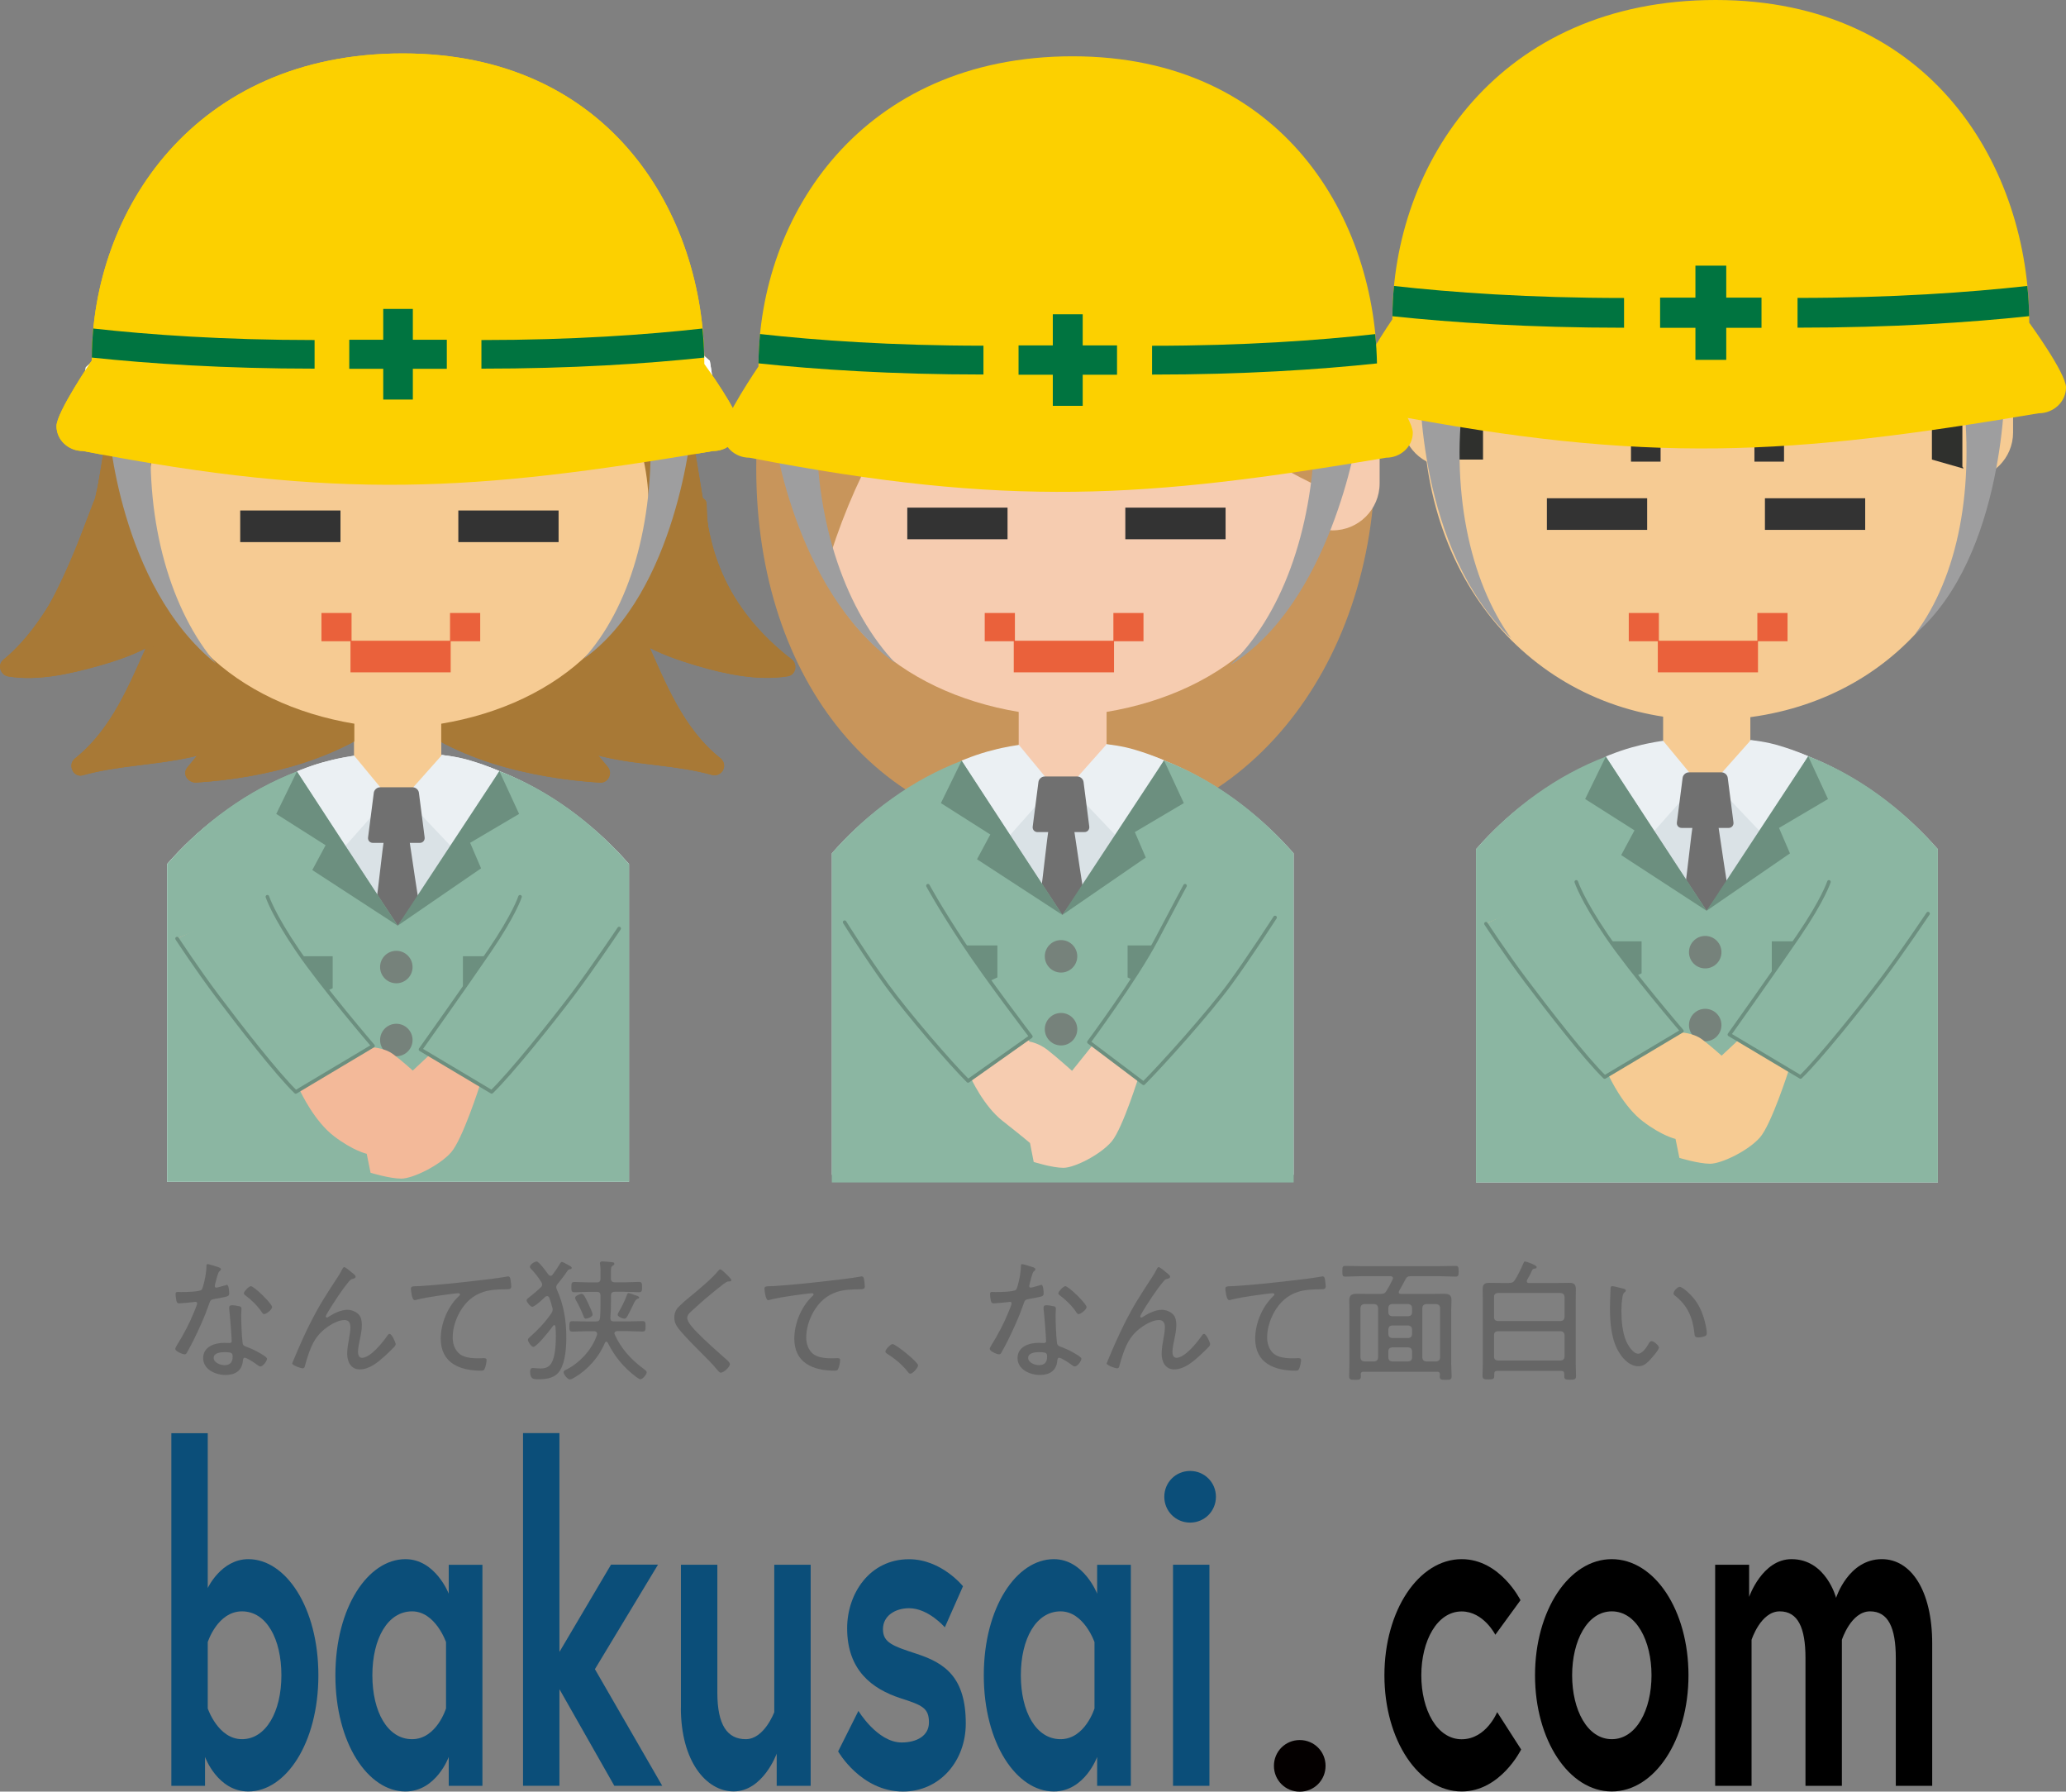 <?xml version="1.0" encoding="UTF-8"?>
<svg id="_レイヤー_2" data-name="レイヤー 2" xmlns="http://www.w3.org/2000/svg" viewBox="0 0 288.9 250.48">
  <rect x="0" y="0" width="288.9" height="250.48" fill="#808080" stroke="none"/>
  <defs>
    <style>
      .cls-1 {
        fill: #76827b;
      }

      .cls-2 {
        fill: none;
        stroke: #a87936;
        stroke-width: .9px;
      }

      .cls-3 {
        fill: #f6cb93;
      }

      .cls-4 {
        fill: #2f302d;
      }

      .cls-5 {
        fill: #c8955b;
      }

      .cls-6 {
        fill: #a87936;
      }

      .cls-7 {
        fill: #707070;
      }

      .cls-8, .cls-9, .cls-10 {
        fill: #8bb6a2;
      }

      .cls-11 {
        fill: #0b4e79;
      }

      .cls-12 {
        fill: #fcd000;
      }

      .cls-13 {
        fill: #9e9e9f;
      }

      .cls-14 {
        fill: #040000;
      }

      .cls-15 {
        fill: #ebf0f3;
      }

      .cls-16 {
        fill: #007440;
      }

      .cls-17 {
        fill: #fff;
      }

      .cls-18 {
        fill: #dae2e6;
      }

      .cls-9 {
        stroke-width: .2px;
      }

      .cls-9, .cls-10 {
        stroke: #6c8f7f;
        stroke-linecap: round;
        stroke-linejoin: round;
      }

      .cls-19 {
        fill: #666;
      }

      .cls-10 {
        stroke-width: .5px;
      }

      .cls-20 {
        fill: #6c8f7f;
      }

      .cls-21 {
        fill: #f3b999;
      }

      .cls-22 {
        fill: #ea613b;
      }

      .cls-23 {
        fill: #333;
      }

      .cls-24 {
        fill: #f6ccb0;
      }
    </style>
  </defs>
  <g id="_レイヤー_2-2" data-name=" レイヤー 2">
    <g>
      <g id="_レイヤー_1-2" data-name=" レイヤー 1-2">
        <g>
          <g>
            <g>
              <g id="_国内キャラ" data-name=" 国内キャラ">
                <g>
                  <polyline class="cls-3" points="232.61 100.15 232.61 106.06 244.76 106.06 244.76 100.15"/>
                  <g>
                    <path class="cls-3" d="M278.52,58.85c0,26.35-17.8,41.81-39.76,41.81s-39.76-17.15-39.76-43.5,17.8-47.71,39.76-47.71,39.76,23.05,39.76,49.4Z"/>
                    <g>
                      <g>
                        <rect class="cls-23" x="245.33" y="60.4" width="4.14" height="4.14"/>
                        <rect class="cls-23" x="249.5" y="56.22" width="8.6" height="4.14"/>
                      </g>
                      <g>
                        <rect class="cls-23" x="228.07" y="60.4" width="4.14" height="4.14"/>
                        <rect class="cls-23" x="219.43" y="56.22" width="8.6" height="4.14"/>
                      </g>
                    </g>
                    <path class="cls-4" d="M279.46,55.96c0-6.38-1.22-12.44-3.4-17.93h0c-6.28-15.82-20.61-28.57-37.29-28.57s-31.01,11.06-37.29,26.88h0c-2.18,5.5-3.4,11.56-3.4,17.93,0,2.55.2,5.05.57,7.48.44-4.18,1.41-8.18,2.82-11.93v14.43h5.91v-25.36c7.46-10.19,18.26-13.46,31.07-13.46s24.24,2.95,31.7,12.69v26.13l5.91,1.69v-15.88c1.45,3.5,2.51,7.24,3.11,11.15.18-1.72.29-3.47.29-5.25h0Z"/>
                    <g>
                      <path class="cls-3" d="M275,48.36c-.2,0-.4-1.68-.59-1.66v18.55c.2.02.39,1.72.59,1.72,3.59,0,6.5-2.91,6.5-6.5v-5.61c0-3.59-2.91-6.5-6.5-6.5Z"/>
                      <path class="cls-3" d="M202.53,46.67c.2,0,.4,0,.59.03v18.55c-.2.02-.39.03-.59.03-3.59,0-6.5-2.91-6.5-6.5v-5.61c0-3.59,2.91-6.5,6.5-6.5Z"/>
                    </g>
                  </g>
                </g>
              </g>
              <polygon class="cls-22" points="249.96 85.7 245.74 85.7 245.74 89.58 231.97 89.58 231.97 85.7 227.76 85.7 227.76 89.65 231.82 89.65 231.82 94 245.83 94 245.83 89.65 249.96 89.65 249.96 85.7"/>
            </g>
            <g>
              <g>
                <path class="cls-13" d="M274.36,54.19l6-.47s.1,23.96-12.57,34.93c6-8.01,8.46-20.42,6.58-34.46h0Z"/>
                <path class="cls-13" d="M204.8,54.18l-6.25-.58s-.4,23.21,12.79,35.69c-5.87-8.1-8.65-21.12-6.54-35.12h0Z"/>
                <path class="cls-12" d="M283.76,45.13c0-21.67-13.59-45.13-43.84-45.13s-45.22,22.83-45.22,44.64c0,0-5.13,7.52-5.13,9.52s1.71,3.62,3.83,3.62c37.3,7.22,56.93,5.86,91.67,0,2.11,0,3.83-1.62,3.83-3.62s-5.13-9.03-5.13-9.03h0Z"/>
                <g>
                  <path class="cls-16" d="M227.09,41.66c-13.24,0-24.04-.77-32.16-1.68-.14,1.4-.21,2.81-.22,4.23,8.37.89,19.21,1.61,32.39,1.61v-4.16h0Z"/>
                  <path class="cls-16" d="M251.37,45.81c13.18,0,24.02-.72,32.38-1.61-.03-1.41-.11-2.82-.26-4.22-8.12.9-18.9,1.67-32.13,1.67v4.16h.01Z"/>
                </g>
              </g>
              <rect class="cls-16" x="232.14" y="41.61" width="14.18" height="4.22"/>
              <rect class="cls-16" x="237.08" y="37.14" width="4.31" height="13.17"/>
            </g>
            <rect class="cls-23" x="216.31" y="69.66" width="14.02" height="4.42"/>
            <rect class="cls-23" x="246.8" y="69.66" width="14.02" height="4.42"/>
            <g>
              <g>
                <g>
                  <path class="cls-18" d="M270.98,165.32v-46.6c-8.47-9.67-20.84-16.11-32.29-15.58-12.46.58-23.82,5.91-32.29,15.58v46.6h64.58Z"/>
                  <rect class="cls-3" x="232.57" y="99.72" width="12.14" height="11.87"/>
                  <path class="cls-15" d="M232.57,103.57l4.03,4.88v1.78l-7.05,7.95-4.67-6.75-.33-5.67s2.28-.97,4.41-1.47c1.51-.43,3.61-.73,3.61-.73h0Z"/>
                  <path class="cls-15" d="M244.83,103.47l-4.43,4.98v1.78l6.21,6.54,5.88-5.33.36-5.72s-1.58-.73-3.94-1.44c-1.92-.61-4.08-.81-4.08-.81h0Z"/>
                  <path class="cls-7" d="M242.79,131.38c-.49-3.52-1.26-7.36-1.76-10.89-.28-2.03-.68-4.47-.97-6.5-.02-.17-.85-.45-1.32-.42s-1.76.09-1.85.6c-.59,3.57-.83,7.22-1.41,10.8-.29,1.79-.58,3.57-.87,5.36-.28,1.73,0,3.45.72,5.11.35.82.85,1.57,1.34,2.32.56.87.78,3.11,1.34,3.98.38.59,1.81-.73,2.05-1.46.04-.02.08-.03.11-.06,1.22-.88,1.96-2.21,2.19-3.68.27-1.76.66-3.42.42-5.16h.01Z"/>
                  <path class="cls-8" d="M252.85,105.73l-6.06,10.25-8.15,11.35-7.64-11.58-6.45-9.97c-6.85,2.62-13.03,7.1-18.15,12.94v46.6h64.58v-46.6c-5.13-5.85-11.28-10.37-18.12-12.99h-.01Z"/>
                  <path class="cls-7" d="M242.4,114.98c.05.42-.25.77-.67.77h-6.57c-.42,0-.73-.34-.67-.77l.8-6.23c.05-.42.45-.77.87-.77h4.57c.42,0,.82.34.87.77l.8,6.23Z"/>
                </g>
                <polygon class="cls-20" points="248.77 115.75 250.3 119.31 238.64 127.33 226.7 119.55 228.56 116.09 221.66 111.71 224.55 105.78 238.64 127.33 252.85 105.73 255.62 111.71 248.77 115.75"/>
              </g>
              <polygon class="cls-20" points="229.55 136.08 223.04 139.1 216.53 136.08 216.53 131.6 229.55 131.6 229.55 136.08"/>
              <polygon class="cls-20" points="260.78 136.08 254.27 139.1 247.76 136.08 247.76 131.6 260.78 131.6 260.78 136.08"/>
              <circle class="cls-1" cx="238.45" cy="133.12" r="2.27"/>
              <circle class="cls-1" cx="238.45" cy="143.31" r="2.27"/>
            </g>
            <path class="cls-3" d="M255.44,124.58l13.68,4.28s-1.56,1.21-3.44,4.47-8.04,8.36-9.12,10.61c-1.07,2.24-6.44,5.71-6.44,5.71,0,0-2.41,7.55-4.02,9.38-1.61,1.84-5.36,3.67-6.97,3.67s-4.29-.82-4.29-.82l-.54-2.65s-1.88-.41-4.56-2.45-4.56-5.91-4.83-6.53.27-3.88.27-3.88c0,0-7.51-6.73-10.99-9.79-3.49-3.06-6.41-7.46-6.41-7.46l12.34-5.1s.78,1.75,4.26,6.85c3.48,5.1,8.31,10.2,8.31,10.81s2.15,2.65,2.15,2.65c0,0,1.88,0,3.22,1.02s2.68,2.24,2.68,2.24c0,0,4.02-3.67,4.56-4.49s5.63-8.97,6.7-10.81,3.44-7.73,3.44-7.73v.02Z"/>
            <path class="cls-10" d="M220.42,123.29s.78,2.46,4.26,7.56,10.51,13.29,10.51,13.29l-10.8,6.44c-2.6-2.5-7.92-9.35-10.99-13.43-2.79-3.7-5.61-8.01-5.61-8.01"/>
            <path class="cls-10" d="M255.75,123.29s-.78,2.46-4.26,7.56-9.66,13.79-9.66,13.79l9.95,5.93c2.6-2.5,8.28-9.57,11.36-13.64,2.79-3.7,6.47-9.2,6.47-9.2"/>
          </g>
          <g>
            <g>
              <path class="cls-5" d="M105.75,65.51c0-29.95,17.73-54.4,42.65-54.4s43.91,22.87,43.91,52.82-18.99,52.84-43.91,52.84-42.65-21.32-42.65-51.27h0Z"/>
              <path class="cls-24" d="M184.12,69.04c0-18.67-15.9-33.81-35.52-33.81s-35.52,15.14-35.52,33.81c0,16.67,12.69,27.72,29.37,30.49v5.98h12.29v-5.98c16.68-2.77,29.37-13.82,29.37-30.49h.01Z"/>
              <path class="cls-5" d="M186.05,57.58l-4.79-13.9-13.82-18.77-17.07-8.6c.02,5.55.86,10.92,2.41,16l-11.86-.22-16.94,6.58-5.81,7.29-9.44,19.14-.05,16.35,2.56,7.28,1.89,1.04c4.77-27.07,20.3-48.4,40.43-55.06,5.41,15.22,17.28,27.55,32.47,34.02v-11.14h.02Z"/>
              <path class="cls-24" d="M186.35,55.33c-.2,0-.4,0-.6.03v18.76c.2.02.4.03.6.03,3.63,0,6.57-2.94,6.57-6.57v-5.68c0-3.63-2.94-6.57-6.57-6.57Z"/>
            </g>
            <polygon class="cls-22" points="159.9 85.7 155.69 85.7 155.69 89.58 141.92 89.58 141.92 85.7 137.7 85.7 137.7 89.65 141.76 89.65 141.76 94 155.78 94 155.78 89.65 159.9 89.65 159.9 85.7"/>
            <g>
              <g>
                <path class="cls-13" d="M183.87,60.56l5.9.49s-3.69,23.28-17.73,31.93c7.09-6.83,11.44-18.5,11.83-32.42Z"/>
                <path class="cls-13" d="M114.2,59.39l-6.16.27s2.7,22.68,17.21,33.1c-6.8-7.12-11.24-19.43-11.05-33.36h0Z"/>
                <path class="cls-12" d="M192.57,51.71c0-21.05-13.2-43.84-42.58-43.84s-43.93,22.18-43.93,43.36c0,0-4.98,7.31-4.98,9.25s1.66,3.51,3.72,3.51c36.23,7.01,55.3,5.69,89.04,0,2.05,0,3.72-1.57,3.72-3.51s-4.98-8.77-4.98-8.77h-.01Z"/>
                <g>
                  <path class="cls-16" d="M137.52,48.33c-12.86,0-23.35-.75-31.24-1.63-.13,1.36-.2,2.73-.22,4.1,8.13.86,18.66,1.56,31.46,1.56v-4.04h0Z"/>
                  <path class="cls-16" d="M161.1,52.37c12.8,0,23.33-.7,31.45-1.56-.03-1.37-.11-2.74-.25-4.1-7.89.88-18.36,1.63-31.2,1.63v4.04h0Z"/>
                </g>
              </g>
              <rect class="cls-16" x="142.43" y="48.29" width="13.77" height="4.1"/>
              <rect class="cls-16" x="147.22" y="43.94" width="4.18" height="12.8"/>
            </g>
            <rect class="cls-23" x="126.87" y="70.97" width="14.02" height="4.42"/>
            <rect class="cls-23" x="157.36" y="70.97" width="14.02" height="4.42"/>
            <g>
              <g>
                <g>
                  <path class="cls-18" d="M180.9,164.25v-44.95c-8.47-9.67-20.84-16.11-32.29-15.58-12.46.58-23.82,5.91-32.29,15.58v44.95h64.58Z"/>
                  <rect class="cls-24" x="142.49" y="100.3" width="12.14" height="11.87"/>
                  <path class="cls-15" d="M142.48,104.15l4.03,4.88v1.78l-7.05,7.95-4.67-6.75-.33-5.67s2.28-.97,4.41-1.47c1.51-.43,3.61-.73,3.61-.73h0Z"/>
                  <path class="cls-15" d="M154.75,104.05l-4.43,4.98v1.78l6.21,6.54,5.88-5.33.36-5.72s-1.58-.73-3.94-1.44c-1.92-.61-4.08-.81-4.08-.81h0Z"/>
                  <path class="cls-7" d="M152.71,131.96c-.49-3.52-1.26-7.36-1.76-10.89-.28-2.03-.68-4.47-.97-6.5-.02-.17-.85-.45-1.32-.42s-1.76.09-1.85.6c-.59,3.57-.83,7.22-1.41,10.8-.29,1.79-.58,3.57-.87,5.36-.28,1.73,0,3.45.72,5.11.35.82.85,1.57,1.34,2.32.56.87.78,3.11,1.34,3.98.38.59,1.81-.73,2.05-1.46.04-.02.08-.03.11-.06,1.22-.88,1.96-2.21,2.19-3.68.27-1.76.66-3.42.42-5.16h.01Z"/>
                  <path class="cls-8" d="M162.77,106.31l-6.06,10.25-8.15,11.35-7.64-11.58-6.45-9.97c-6.85,2.62-13.03,7.1-18.15,12.94v46.02h64.58v-46.02c-5.13-5.85-11.28-10.37-18.12-12.99h-.01Z"/>
                  <path class="cls-7" d="M152.32,115.56c.05.42-.25.77-.67.77h-6.57c-.42,0-.73-.34-.67-.77l.8-6.23c.05-.42.45-.77.87-.77h4.57c.42,0,.82.34.87.77l.8,6.23Z"/>
                </g>
                <polygon class="cls-20" points="158.69 116.33 160.22 119.89 148.56 127.91 136.62 120.13 138.48 116.67 131.57 112.28 134.47 106.35 148.56 127.91 162.77 106.31 165.54 112.28 158.69 116.33"/>
              </g>
              <polygon class="cls-20" points="139.47 136.65 132.96 139.68 126.45 136.65 126.45 132.18 139.47 132.18 139.47 136.65"/>
              <polygon class="cls-20" points="170.7 136.65 164.19 139.68 157.68 136.65 157.68 132.18 170.7 132.18 170.7 136.65"/>
              <circle class="cls-1" cx="148.37" cy="133.7" r="2.27"/>
              <circle class="cls-1" cx="148.37" cy="143.89" r="2.27"/>
            </g>
            <path class="cls-24" d="M167.08,125.15l10.6,4.28s-1.51,1.21-3.32,4.47c-1.81,3.26-7,8.58-8.81,10.61s-6.22,5.71-6.22,5.71c0,0-2.33,7.55-3.89,9.38s-5.18,3.67-6.74,3.67-4.15-.82-4.15-.82l-.52-2.65s-1.26-1.07-3.86-3.11-4.41-5.91-4.67-6.53-.29-3.22-.29-3.22c0,0-7.26-6.73-10.63-9.79-3.37-3.06-6.19-7.46-6.19-7.46l10.05-4.3s1.43,1.87,4.8,6.96c3.37,5.09,6.64,8.95,7.97,10.1.46.4,2.76,3.18,2.76,3.18,0,0,1.24.16,2.54,1.18s3.4,2.9,3.4,2.9c0,0,4.22-5.22,4.74-6.04s6.76-8.75,7.8-10.58c1.04-1.84,4.62-7.96,4.62-7.96v.02Z"/>
            <path class="cls-10" d="M129.76,123.83s1.55,2.9,4.92,8c3.37,5.1,9.47,13.08,9.47,13.08l-8.78,6.21c-2.51-2.5-8.42-9.35-11.39-13.43-2.7-3.7-5.87-8.76-5.87-8.76"/>
            <path class="cls-10" d="M165.71,123.83s-1.19,2.18-4.03,7.59c-2.83,5.39-9.41,14.27-9.41,14.27l7.64,5.76c2.51-2.5,9.17-9.91,12.14-13.98,2.7-3.7,6.25-9.2,6.25-9.2"/>
          </g>
          <g>
            <g>
              <g>
                <path class="cls-18" d="M87.95,165.22v-44.42c-8.47-9.67-20.84-16.11-32.29-15.58-12.46.58-23.82,5.91-32.29,15.58v44.42h64.58Z"/>
                <rect class="cls-3" x="49.55" y="101.81" width="12.14" height="11.87"/>
                <path class="cls-15" d="M49.54,105.66l4.03,4.88v1.78l-7.05,7.95-4.67-6.75-.33-5.67s2.28-.97,4.41-1.47c1.51-.43,3.61-.73,3.61-.73h0Z"/>
                <path class="cls-15" d="M61.8,105.56l-4.43,4.98v1.78l6.21,6.54,5.88-5.33.36-5.72s-1.58-.73-3.94-1.44c-1.92-.61-4.08-.81-4.08-.81Z"/>
                <path class="cls-7" d="M59.77,133.47c-.49-3.52-1.26-7.36-1.76-10.89-.28-2.03-.68-4.47-.97-6.5-.02-.17-.85-.45-1.32-.42s-1.76.09-1.85.6c-.59,3.57-.83,7.22-1.41,10.8-.29,1.79-.58,3.57-.87,5.36-.28,1.73,0,3.45.72,5.11.35.82.85,1.57,1.34,2.32.56.87.78,3.11,1.34,3.98.38.59,1.81-.73,2.05-1.46.04-.02.08-.03.11-.06,1.22-.88,1.96-2.21,2.19-3.68.27-1.76.66-3.42.42-5.16h0Z"/>
                <path class="cls-8" d="M69.83,107.81l-6.06,10.25-8.15,11.35-7.64-11.58-6.45-9.97c-6.85,2.62-13.03,7.1-18.15,12.94v44.42h64.58v-44.41c-5.13-5.85-11.28-10.37-18.12-12.99h-.01Z"/>
                <path class="cls-7" d="M59.38,117.07c.05.42-.25.77-.67.77h-6.57c-.42,0-.73-.34-.67-.77l.8-6.23c.05-.42.45-.77.87-.77h4.57c.42,0,.82.34.87.77l.8,6.23Z"/>
              </g>
              <polygon class="cls-20" points="65.74 117.83 67.27 121.4 55.61 129.41 43.67 121.64 45.53 118.17 38.63 113.79 41.52 107.86 55.61 129.41 69.83 107.81 72.59 113.79 65.74 117.83"/>
            </g>
            <polygon class="cls-20" points="46.52 138.16 40.01 141.19 33.5 138.16 33.5 133.69 46.52 133.69 46.52 138.16"/>
            <polygon class="cls-20" points="77.75 138.16 71.24 141.19 64.73 138.16 64.73 133.69 77.75 133.69 77.75 138.16"/>
            <circle class="cls-1" cx="55.42" cy="135.2" r="2.27"/>
            <circle class="cls-1" cx="55.42" cy="145.4" r="2.27"/>
          </g>
          <g>
            <g>
              <path class="cls-6" d="M110.41,92.53c-7.28-5.92-11.46-12.64-11.6-22.04,0-.62-.53-.95-1-.93l-1.04-6.36c.62-.14,1.02-1.09.35-1.61-3.2-2.48-6.79-4.14-9.48-7.27-2.32-2.7-4.54-5.49-7.17-7.89-4.31-3.93-8.96-6.53-14.78-7-3.42-.28-7.04.34-10.01,2.12-2.82-1.7-6.4-2.29-9.54-2.14-5.74.28-10.41,2.67-14.73,6.43-2.67,2.32-4.97,5.1-7.25,7.81-2.89,3.45-5.6,4.31-9.08,7.01-.66.51-.52,1.31-.6,2.49l-.34,2.06-.72,4.37c-.47-.11-5.28,17-12.66,23-.62.5-.23,1.44.48,1.55,4.05.65,8.36-.34,12.25-1.42,2.62-.73,5.41-1.66,7.83-3.1-2.79,6.13-5.18,12.49-10.59,16.81-.65.52-.13,1.78.71,1.54,4.96-1.39,10.25-1.42,15.28-2.56.68-.15,1.4-.33,2.12-.54-.79.89-1.56,1.8-2.3,2.73-.53.66.19,1.42.86,1.37,9.72-.62,20.76-3.35,28.22-10.07,7.25,6.84,18.72,9.47,28.29,10.08.76.05,1.23-.84.74-1.45-.74-.92-1.5-1.81-2.27-2.7.67.19,1.34.37,1.99.52,5.02,1.21,10.32,1.17,15.28,2.56.95.27,1.6-.91.8-1.55-5.38-4.3-7.77-10.69-10.54-16.8,2.39,1.41,5.1,2.33,7.7,3.1,3.93,1.16,8.37,2.11,12.46,1.46.79-.13.91-1.13.35-1.59h0Z"/>
              <path class="cls-2" d="M110.41,92.53c-12-9.32-11.61-19.55-12.61-22.98l-1.04-6.36c-.32-2.73-1.48-5.95-2.15-6.47-3.2-2.48-4.28.72-6.97-2.41-2.32-2.7-4.54-5.49-7.17-7.89-4.31-3.93-8.96-6.53-14.78-7-3.42-.28-7.04.34-10.01,2.12-2.82-1.7-6.4-2.29-9.54-2.14-5.74.28-10.41,2.67-14.73,6.43-2.67,2.32-4.97,5.1-7.25,7.81-2.89,3.45-4.49,3.33-7.97,6.03-.66.51-1.93,8.29-2.75,11.28s-5.3,15.63-12.68,21.63c-.62.5-.23,1.44.48,1.55,4.05.65,8.36-.34,12.25-1.42,2.62-.73,5.41-1.66,7.83-3.1-2.79,6.13-5.18,12.49-10.59,16.81-.65.52-.13,1.78.71,1.54,4.96-1.39,10.25-1.42,15.28-2.56.68-.15,1.4-.33,2.12-.54-.79.89-1.56,1.8-2.3,2.73-.53.66.19,1.42.86,1.37,9.72-.62,20.76-3.35,28.22-10.07,7.25,6.84,18.72,9.47,28.29,10.08.76.05,1.23-.84.74-1.45-.74-.92-1.5-1.81-2.27-2.7.67.19,1.34.37,1.99.52,5.02,1.21,10.32,1.17,15.28,2.56.95.27,1.6-.91.8-1.55-5.38-4.3-7.77-10.69-10.54-16.8,2.39,1.41,5.1,2.33,7.7,3.1,3.93,1.16,8.37,2.11,12.46,1.46.79-.13.92-1.14.35-1.59h0Z"/>
            </g>
            <path class="cls-3" d="M90.72,71.08c0-18.46-15.72-33.42-35.1-33.42s-35.1,14.96-35.1,33.42c0,16.48,12.54,27.36,29.03,30.1v4.48h12.15v-4.48c16.49-2.74,29.03-13.62,29.03-30.1h-.01Z"/>
            <path class="cls-17" d="M100.16,60.39c-.04-3.4-.35-6.72-.9-9.94-12.3-11.05-27.15-17.51-43.14-17.51s-31.59,6.7-44.12,18.41c-.48,3.14-.94,6.55-.94,9.86v.14c12.66-12.14,28.23-19.3,45.06-19.3s31.56,6.79,44.04,18.34Z"/>
          </g>
          <polygon class="cls-22" points="67.15 85.7 62.93 85.7 62.93 89.58 49.16 89.58 49.16 85.7 44.95 85.7 44.95 89.65 49.01 89.65 49.01 94 63.02 94 63.02 89.65 67.15 89.65 67.15 85.7"/>
          <g>
            <g>
              <path class="cls-13" d="M90.93,59.69l5.78.08s-2,22.96-15.11,32.35c6.45-7.14,9.89-18.82,9.33-32.42h0Z"/>
              <path class="cls-13" d="M21.2,59.65l-6.03-.07s1.44,22.28,15.05,33.21c-6.26-7.31-9.94-19.56-9.02-33.15h0Z"/>
              <path class="cls-12" d="M98.49,50.88c0-20.84-13.07-43.41-42.16-43.41S12.83,29.44,12.83,50.41c0,0-4.93,7.23-4.93,9.16s1.65,3.48,3.68,3.48c35.88,6.94,54.76,5.63,88.16,0,2.03,0,3.68-1.56,3.68-3.48s-4.93-8.68-4.93-8.68h0Z"/>
              <g>
                <path class="cls-16" d="M43.98,47.54c-12.74,0-23.12-.74-30.93-1.61-.13,1.35-.2,2.7-.21,4.06,8.05.85,18.47,1.55,31.15,1.55v-4h0Z"/>
                <path class="cls-16" d="M67.33,51.54c12.67,0,23.1-.69,31.14-1.55-.02-1.36-.11-2.71-.25-4.06-7.81.87-18.18,1.61-30.9,1.61v4h.01Z"/>
              </g>
            </g>
            <rect class="cls-16" x="48.84" y="47.5" width="13.64" height="4.06"/>
            <rect class="cls-16" x="53.59" y="43.19" width="4.14" height="12.67"/>
          </g>
          <rect class="cls-23" x="33.59" y="71.37" width="14.02" height="4.42"/>
          <rect class="cls-23" x="64.09" y="71.37" width="14.02" height="4.42"/>
          <path class="cls-21" d="M72.42,126.66l13.68,4.28s-1.56,1.21-3.44,4.47c-1.88,3.26-8.04,8.36-9.12,10.61-1.07,2.24-6.44,5.71-6.44,5.71,0,0-2.41,7.55-4.02,9.38s-5.36,3.67-6.97,3.67-4.29-.82-4.29-.82l-.54-2.65s-1.88-.41-4.56-2.45-4.56-5.91-4.83-6.53.27-3.88.27-3.88c0,0-7.51-6.73-10.99-9.79-3.49-3.06-6.41-7.46-6.41-7.46l12.34-5.1s.78,1.75,4.26,6.85c3.48,5.1,8.31,10.2,8.31,10.81s2.15,2.65,2.15,2.65c0,0,1.88,0,3.22,1.02s2.68,2.24,2.68,2.24c0,0,4.02-3.67,4.56-4.49s5.63-8.97,6.7-10.81,3.44-7.73,3.44-7.73v.02Z"/>
          <path class="cls-9" d="M37.39,125.37s.78,2.46,4.26,7.56,10.51,13.29,10.51,13.29l-10.8,6.44c-2.6-2.5-7.92-9.35-10.99-13.43-2.79-3.7-5.61-8.01-5.61-8.01"/>
          <path class="cls-9" d="M72.72,125.37s-.78,2.46-4.26,7.56-9.66,13.79-9.66,13.79l9.95,5.93c2.6-2.5,8.28-9.57,11.36-13.64,2.79-3.7,6.47-9.2,6.47-9.2"/>
          <g>
            <g>
              <g>
                <path class="cls-18" d="M87.95,165.22v-44.42c-8.47-9.67-20.84-16.11-32.29-15.58-12.46.58-23.82,5.91-32.29,15.58v44.42h64.58Z"/>
                <rect class="cls-3" x="49.55" y="101.81" width="12.14" height="11.87"/>
                <path class="cls-15" d="M49.54,105.66l4.03,4.88v1.78l-7.05,7.95-4.67-6.75-.33-5.67s2.28-.97,4.41-1.47c1.51-.43,3.61-.73,3.61-.73h0Z"/>
                <path class="cls-15" d="M61.8,105.56l-4.43,4.98v1.78l6.21,6.54,5.88-5.33.36-5.72s-1.58-.73-3.94-1.44c-1.92-.61-4.08-.81-4.08-.81Z"/>
                <path class="cls-7" d="M59.77,133.47c-.49-3.52-1.26-7.36-1.76-10.89-.28-2.03-.68-4.47-.97-6.5-.02-.17-.85-.45-1.32-.42s-1.76.09-1.85.6c-.59,3.57-.83,7.22-1.41,10.8-.29,1.79-.58,3.57-.87,5.36-.28,1.73,0,3.45.72,5.11.35.82.85,1.57,1.34,2.32.56.87.78,3.11,1.34,3.98.38.59,1.81-.73,2.05-1.46.04-.02.08-.03.11-.06,1.22-.88,1.96-2.21,2.19-3.68.27-1.76.66-3.42.42-5.16h0Z"/>
                <path class="cls-8" d="M69.83,107.81l-6.06,10.25-8.15,11.35-7.64-11.58-6.45-9.97c-6.85,2.62-13.03,7.1-18.15,12.94v44.42h64.58v-44.41c-5.13-5.85-11.28-10.37-18.12-12.99h-.01Z"/>
                <path class="cls-7" d="M59.38,117.07c.05.42-.25.77-.67.77h-6.57c-.42,0-.73-.34-.67-.77l.8-6.23c.05-.42.45-.77.87-.77h4.57c.42,0,.82.34.87.77l.8,6.23Z"/>
              </g>
              <polygon class="cls-20" points="65.74 117.83 67.27 121.4 55.61 129.41 43.67 121.64 45.53 118.17 38.63 113.79 41.52 107.86 55.61 129.41 69.83 107.81 72.59 113.79 65.74 117.83"/>
            </g>
            <polygon class="cls-20" points="46.52 138.16 40.01 141.19 33.5 138.16 33.5 133.69 46.52 133.69 46.52 138.16"/>
            <polygon class="cls-20" points="77.75 138.16 71.24 141.19 64.73 138.16 64.73 133.69 77.75 133.69 77.75 138.16"/>
            <circle class="cls-1" cx="55.42" cy="135.2" r="2.27"/>
            <circle class="cls-1" cx="55.42" cy="145.4" r="2.27"/>
          </g>
          <g>
            <g>
              <path class="cls-6" d="M110.41,92.53c-7.28-5.92-11.46-12.64-11.6-22.04,0-.62-.53-.95-1-.93l-1.04-6.36c.62-.14,1.02-1.09.35-1.61-3.2-2.48-6.79-4.14-9.48-7.27-2.32-2.7-4.54-5.49-7.17-7.89-4.31-3.93-8.96-6.53-14.78-7-3.42-.28-7.04.34-10.01,2.12-2.82-1.7-6.4-2.29-9.54-2.14-5.74.28-10.41,2.67-14.73,6.43-2.67,2.32-4.97,5.1-7.25,7.81-2.89,3.45-5.6,4.31-9.08,7.01-.66.51-.52,1.31-.6,2.49l-.34,2.06-.72,4.37c-.47-.11-5.28,17-12.66,23-.62.5-.23,1.44.48,1.55,4.05.65,8.36-.34,12.25-1.42,2.62-.73,5.41-1.66,7.83-3.1-2.79,6.13-5.18,12.49-10.59,16.81-.65.52-.13,1.78.71,1.54,4.96-1.39,10.25-1.42,15.28-2.56.68-.15,1.4-.33,2.12-.54-.79.89-1.56,1.8-2.3,2.73-.53.66.19,1.42.86,1.37,9.72-.62,20.76-3.35,28.22-10.07,7.25,6.84,18.72,9.47,28.29,10.08.76.05,1.23-.84.74-1.45-.74-.92-1.5-1.81-2.27-2.7.67.19,1.34.37,1.99.52,5.02,1.21,10.32,1.17,15.28,2.56.95.27,1.6-.91.8-1.55-5.38-4.3-7.77-10.69-10.54-16.8,2.39,1.41,5.1,2.33,7.7,3.1,3.93,1.16,8.37,2.11,12.46,1.46.79-.13.91-1.13.35-1.59h0Z"/>
              <path class="cls-2" d="M110.41,92.53c-12-9.32-11.61-19.55-12.61-22.98l-1.04-6.36c-.32-2.73-1.48-5.95-2.15-6.47-3.2-2.48-4.28.72-6.97-2.41-2.32-2.7-4.54-5.49-7.17-7.89-4.31-3.93-8.96-6.53-14.78-7-3.42-.28-7.04.34-10.01,2.12-2.82-1.7-6.4-2.29-9.54-2.14-5.74.28-10.41,2.67-14.73,6.43-2.67,2.32-4.97,5.1-7.25,7.81-2.89,3.45-4.49,3.33-7.97,6.03-.66.51-1.93,8.29-2.75,11.28s-5.3,15.63-12.68,21.63c-.62.5-.23,1.44.48,1.55,4.05.65,8.36-.34,12.25-1.42,2.62-.73,5.41-1.66,7.83-3.1-2.79,6.13-5.18,12.49-10.59,16.81-.65.52-.13,1.78.71,1.54,4.96-1.39,10.25-1.42,15.28-2.56.68-.15,1.4-.33,2.12-.54-.79.89-1.56,1.8-2.3,2.73-.53.66.19,1.42.86,1.37,9.72-.62,20.76-3.35,28.22-10.07,7.25,6.84,18.72,9.47,28.29,10.08.76.05,1.23-.84.74-1.45-.74-.92-1.5-1.81-2.27-2.7.67.19,1.34.37,1.99.52,5.02,1.21,10.32,1.17,15.28,2.56.95.27,1.6-.91.8-1.55-5.38-4.3-7.77-10.69-10.54-16.8,2.39,1.41,5.1,2.33,7.7,3.1,3.93,1.16,8.37,2.11,12.46,1.46.79-.13.92-1.14.35-1.59h0Z"/>
            </g>
            <path class="cls-3" d="M90.72,71.08c0-18.46-15.72-33.42-35.1-33.42s-35.1,14.96-35.1,33.42c0,16.48,12.54,27.36,29.03,30.1v4.48h12.15v-4.48c16.49-2.74,29.03-13.62,29.03-30.1h-.01Z"/>
            <path class="cls-17" d="M100.16,60.39c-.04-3.4-.35-6.72-.9-9.94-12.3-11.05-27.15-17.51-43.14-17.51s-31.59,6.7-44.12,18.41c-.48,3.14-.94,6.55-.94,9.86v.14c12.66-12.14,28.23-19.3,45.06-19.3s31.56,6.79,44.04,18.34Z"/>
          </g>
          <polygon class="cls-22" points="67.15 85.7 62.93 85.7 62.93 89.58 49.16 89.58 49.16 85.7 44.95 85.7 44.95 89.65 49.01 89.65 49.01 94 63.02 94 63.02 89.65 67.15 89.65 67.15 85.7"/>
          <g>
            <g>
              <path class="cls-13" d="M90.93,59.69l5.78.08s-2,22.96-15.11,32.35c6.45-7.14,9.89-18.82,9.33-32.42h0Z"/>
              <path class="cls-13" d="M21.2,59.65l-6.03-.07s1.44,22.28,15.05,33.21c-6.26-7.31-9.94-19.56-9.02-33.15h0Z"/>
              <path class="cls-12" d="M98.49,50.88c0-20.84-13.07-43.41-42.16-43.41S12.83,29.44,12.83,50.41c0,0-4.93,7.23-4.93,9.16s1.65,3.48,3.68,3.48c35.88,6.94,54.76,5.63,88.16,0,2.03,0,3.68-1.56,3.68-3.48s-4.93-8.68-4.93-8.68h0Z"/>
              <g>
                <path class="cls-16" d="M43.98,47.54c-12.74,0-23.12-.74-30.93-1.61-.13,1.35-.2,2.7-.21,4.06,8.05.85,18.47,1.55,31.15,1.55v-4h0Z"/>
                <path class="cls-16" d="M67.33,51.54c12.67,0,23.1-.69,31.14-1.55-.02-1.36-.11-2.71-.25-4.06-7.81.87-18.18,1.61-30.9,1.61v4h.01Z"/>
              </g>
            </g>
            <rect class="cls-16" x="48.84" y="47.5" width="13.64" height="4.06"/>
            <rect class="cls-16" x="53.59" y="43.19" width="4.14" height="12.67"/>
          </g>
          <rect class="cls-23" x="33.59" y="71.37" width="14.02" height="4.42"/>
          <rect class="cls-23" x="64.09" y="71.37" width="14.02" height="4.42"/>
          <path class="cls-21" d="M72.42,126.66l13.68,4.28s-1.56,1.21-3.44,4.47c-1.88,3.26-8.04,8.36-9.12,10.61-1.07,2.24-6.44,5.71-6.44,5.71,0,0-2.41,7.55-4.02,9.38s-5.36,3.67-6.97,3.67-4.29-.82-4.29-.82l-.54-2.65s-1.88-.41-4.56-2.45-4.56-5.91-4.83-6.53.27-3.88.27-3.88c0,0-7.51-6.73-10.99-9.79-3.49-3.06-6.41-7.46-6.41-7.46l12.34-5.1s.78,1.75,4.26,6.85c3.48,5.1,8.31,10.2,8.31,10.81s2.15,2.65,2.15,2.65c0,0,1.88,0,3.22,1.02s2.68,2.24,2.68,2.24c0,0,4.02-3.67,4.56-4.49s5.63-8.97,6.7-10.81,3.44-7.73,3.44-7.73v.02Z"/>
          <path class="cls-10" d="M37.39,125.37s.78,2.46,4.26,7.56,10.51,13.29,10.51,13.29l-10.8,6.44c-2.6-2.5-7.92-9.35-10.99-13.43-2.79-3.7-5.61-8.01-5.61-8.01"/>
          <path class="cls-10" d="M72.72,125.37s-.78,2.46-4.26,7.56-9.66,13.79-9.66,13.79l9.95,5.93c2.6-2.5,8.28-9.57,11.36-13.64,2.79-3.7,6.47-9.2,6.47-9.2"/>
        </g>
      </g>
      <g>
        <g>
          <path class="cls-19" d="M30.68,177.23c.09.04.22.09.22.22,0,.11-.11.19-.26.33-.17.15-.46,1.39-.54,1.67-.02.09-.07.3-.07.35,0,.13.09.22.22.22s1.11-.28,1.28-.33c.07-.02.13-.06.2-.06.28,0,.32.98.32,1.21,0,.43-.22.43-2.04.76-.61.11-.59.21-.8.78-.58,1.69-1.41,3.51-2.21,5.12-.28.54-.56,1.08-.87,1.62-.07.13-.15.22-.32.22-.32,0-1.3-.43-1.3-.76,0-.15.22-.48.3-.63.84-1.34,1.71-2.99,2.3-4.46.11-.26.46-1.11.46-1.26,0-.11-.07-.22-.22-.22-.11,0-.26.02-.37.04-.3.04-1.67.17-1.91.17-.3,0-.37-.17-.43-.48-.04-.17-.09-.67-.09-.84,0-.22.11-.28.32-.28.15,0,.3.02.43.02.5,0,2.6-.02,2.88-.32.17-.19.3-.8.39-1.17.17-.69.28-1.41.3-2.12,0-.13,0-.3.17-.3.19,0,1.39.39,1.65.48ZM33.45,182.61c.17.04.32.13.32.32,0,.07-.04.63-.04,1,0,.98.07,2.82.19,3.79.04.33.17.43.46.54.74.28,1.19.48,1.88.87.22.13,1.08.59,1.08.83,0,.3-.54,1.08-.93,1.08-.17,0-.33-.15-.46-.24-.3-.22-1.39-.98-1.75-.98-.2,0-.22.3-.24.46-.13,1.39-1.11,1.95-2.43,1.95-1.39,0-3.12-.76-3.12-2.36s1.6-2.13,2.95-2.13c.22,0,.46.02.69.02.19,0,.35-.04.35-.26,0-.54-.26-3.86-.35-4.47v-.22c0-.24.15-.33.37-.33.3,0,.76.07,1.04.15ZM29.88,189.84c0,.67.95,1.02,1.5,1.02.8,0,1.15-.41,1.15-1.19,0-.46-.06-.63-1.13-.63-.52,0-1.52.09-1.52.8ZM38.05,182.74c0,.37-.84.98-1.11.98-.17,0-.24-.13-.33-.26-.54-.84-1.47-1.75-2.27-2.34-.11-.07-.24-.19-.24-.32,0-.22.69-.98.98-.98.46,0,2.97,2.45,2.97,2.92Z"/>
          <path class="cls-19" d="M49.02,177.77c.17.13.71.5.71.71,0,.19-.19.26-.35.3-.3.06-.37.13-.56.35-.56.67-1.08,1.38-1.56,2.1-.24.35-1.71,2.58-1.71,2.82,0,.07.06.15.15.15.11,0,.26-.11.35-.17.69-.45,1.69-.91,2.53-.91.58,0,1.3.28,1.65.74.3.37.37.91.37,1.37,0,.63-.11,1.23-.24,1.84-.11.54-.3,1.39-.3,1.93,0,.35.11.83.56.83,1.19,0,2.93-2.19,3.55-3.1.07-.11.17-.24.32-.24.3,0,.84,1.19.84,1.43,0,.15-.11.28-.2.39-.43.43-.85.85-1.3,1.26-.97.87-2.15,1.88-3.53,1.88-1.24,0-1.75-1.08-1.75-2.17,0-.72.13-1.45.26-2.15.09-.54.19-1.02.19-1.58s-.19-1-.84-1c-.71,0-1.63.46-2.23.87-.76.5-1.39,1.13-1.88,1.89-.61.95-1.13,2.56-1.41,3.66-.04.19-.11.33-.33.33-.24,0-1.45-.41-1.45-.69,0-.02.3-.74.32-.78.67-1.6,1.36-3.16,2.12-4.68,1.37-2.73,2.27-4.07,3.9-6.57.2-.3.39-.61.56-.95.06-.11.22-.48.37-.48.17,0,.74.48.91.61Z"/>
          <path class="cls-19" d="M58.64,179.81c2.66-.17,5.29-.45,7.93-.76,1.32-.15,2.95-.33,4.23-.56.07-.02.17-.04.26-.04.22,0,.28.2.32.39.04.22.11.78.11,1,0,.41-.28.41-.74.41-1.06.02-2.14.04-3.16.37-1.5.5-2.51,1.45-3.29,2.8-.61,1.1-1,2.32-1,3.58,0,1.04.43,2.15,1.47,2.58.67.28,1.39.32,2.12.32.24,0,.52-.02.72-.02.22,0,.43,0,.43.26,0,.32-.13.93-.26,1.21-.09.24-.22.28-.5.28-2.99,0-5.65-1.06-5.65-4.49,0-2.01.91-4.31,2.34-5.74.3-.28.35-.35.35-.43,0-.13-.13-.17-.24-.17-.26,0-2.51.3-2.92.37-.97.15-1.95.3-2.9.54-.09.04-.19.06-.28.06-.39,0-.52-1.43-.52-1.56,0-.35.15-.37.76-.39.11,0,.26-.02.41-.02Z"/>
          <path class="cls-19" d="M76.8,181.42c-.06-.13-.15-.22-.3-.22-.09,0-.17.04-.24.09-.3.3-1.49,1.41-1.84,1.41-.24,0-.78-.65-.78-.89,0-.19.22-.33.35-.43.56-.45,1.11-.89,1.62-1.39.13-.11.2-.24.2-.41,0-.13-.04-.22-.11-.33-.45-.71-.85-1.23-1.43-1.84-.07-.09-.17-.17-.17-.3,0-.32.65-.74.95-.74.33,0,1.39,1.49,1.62,1.8.07.09.17.19.3.19s.22-.04.3-.15c.35-.46.69-.95.98-1.45.07-.11.17-.33.32-.33s.58.26.71.33c.46.24.67.35.67.5,0,.13-.13.19-.24.19-.17.02-.24.04-.43.32-.39.59-.84,1.17-1.3,1.73-.11.13-.2.28-.2.45,0,.13.04.22.09.35.95,2.06,1.32,4.35,1.32,6.59,0,1.45-.11,3.38-.84,4.64-.65,1.11-1.84,1.3-3.03,1.3-.65,0-1.19.02-1.19-1.06,0-.28.07-.52.39-.52.17,0,.59.07,1.1.07.67,0,1.19-.19,1.52-.8.52-.95.59-2.67.59-3.77,0-.43-.02-.87-.06-1.3-.02-.09-.06-.19-.17-.19-.07,0-.11.06-.15.09-.35.5-2.27,2.95-2.77,2.95-.28,0-.76-.72-.76-.97,0-.19.17-.3.3-.43,1.11-.97,2.14-2.06,2.97-3.29.11-.17.19-.33.19-.54,0-.11-.02-.2-.06-.32-.11-.46-.26-.91-.43-1.36ZM83.48,186.44c0-.24-.19-.32-.39-.33h-.98c-.69,0-1.37.06-2.06.06-.43,0-.43-.22-.43-.74s.02-.72.43-.72c.69,0,1.37.04,2.06.04h1.23c.35,0,.52-.13.56-.48.07-.72.07-1.45.07-2.17v-.97c0-.35-.15-.52-.5-.52h-1.13c-.67,0-1.34.06-2.01.06-.43,0-.43-.22-.43-.72s0-.72.43-.72c.67,0,1.34.06,2.01.06h1.13c.35,0,.5-.17.5-.52v-.71c0-.43.02-.83-.06-1.24,0-.06-.02-.13-.02-.19,0-.22.15-.28.33-.28.22,0,1.28.09,1.49.13.11.02.2.09.2.22s-.09.17-.24.26c-.22.15-.24.33-.24.91v.89c0,.35.15.48.52.52h1.37c.67,0,1.34-.06,2.01-.06.45,0,.45.22.45.72s0,.72-.43.72c-.69,0-1.36-.06-2.02-.06h-1.37c-.37,0-.52.17-.52.52v.61c0,.85-.02,1.69-.09,2.53,0,.33.13.48.46.48h1.97c.69,0,1.37-.04,2.06-.04.45,0,.43.24.43.72s.02.74-.43.74c-.69,0-1.37-.06-2.06-.06h-1.49c-.19.02-.37.09-.37.32,0,.06.02.09.04.15.87,1.95,2.27,3.49,3.97,4.75.15.11.5.33.5.54,0,.32-.58.97-.87.97-.26,0-1.04-.67-1.26-.85-1.43-1.21-2.49-2.6-3.32-4.27-.04-.07-.11-.13-.2-.13s-.15.08-.19.15c-.78,1.93-2.41,3.79-4.22,4.83-.15.09-.48.3-.67.3-.33,0-.89-.69-.89-1.02,0-.19.17-.26.32-.33,1.91-.93,3.7-2.86,4.35-4.9.02-.06.02-.09.02-.15ZM81.96,184.36c-.24,0-.3-.17-.37-.37-.32-.82-.63-1.47-1.06-2.23-.04-.07-.11-.22-.11-.32,0-.3.74-.56.93-.56.3,0,.61.74.91,1.37.13.28.61,1.26.61,1.52,0,.33-.69.58-.91.58ZM88.92,181.11c.22.07.45.13.45.3,0,.11-.11.15-.2.17q-.22.04-.45.46c-.04.11-.11.22-.17.35-.84,1.73-.95,1.97-1.23,1.97-.24,0-.95-.26-.95-.56,0-.07.04-.15.07-.22.45-.78.95-1.73,1.24-2.58.04-.09.07-.22.22-.22.13,0,.82.26,1,.33Z"/>
          <path class="cls-19" d="M102.27,178.97c0,.2-.28.19-.41.19-.35.02-.45.24-.71.37-.56.43-1.08.85-1.6,1.28-1.02.83-2.01,1.71-2.97,2.6-.24.22-.48.48-.48.84,0,.61.95,1.6,1.37,2.02,1.23,1.26,2.56,2.43,3.88,3.6.22.19.72.58.72.85,0,.39-.87,1.19-1.28,1.19-.19,0-.39-.28-.52-.43-.71-.84-1.47-1.62-2.25-2.38-.98-.98-1.97-1.97-2.88-3.03-.48-.58-.85-1.1-.85-1.88,0-.45.13-.89.39-1.24.45-.56,1.73-1.6,2.32-2.08,1.06-.89,2.58-2.15,3.44-3.21.06-.07.15-.19.26-.19.17,0,.48.3.71.52.19.19.85.78.85.97Z"/>
          <path class="cls-19" d="M108.08,179.81c2.66-.17,5.29-.45,7.93-.76,1.32-.15,2.95-.33,4.23-.56.07-.02.17-.04.26-.04.22,0,.28.2.32.39.04.22.11.78.11,1,0,.41-.28.41-.74.41-1.06.02-2.14.04-3.16.37-1.5.5-2.51,1.45-3.29,2.8-.61,1.1-1,2.32-1,3.58,0,1.04.43,2.15,1.47,2.58.67.28,1.39.32,2.12.32.24,0,.52-.02.72-.02.22,0,.43,0,.43.26,0,.32-.13.93-.26,1.21-.09.24-.22.28-.5.28-2.99,0-5.65-1.06-5.65-4.49,0-2.01.91-4.31,2.34-5.74.3-.28.35-.35.35-.43,0-.13-.13-.17-.24-.17-.26,0-2.51.3-2.92.37-.97.15-1.95.3-2.9.54-.09.04-.19.06-.28.06-.39,0-.52-1.43-.52-1.56,0-.35.15-.37.76-.39.11,0,.26-.02.41-.02Z"/>
          <path class="cls-19" d="M128.38,190.88c0,.32-.72,1.17-1.08,1.17-.17,0-.28-.15-.37-.28-.78-.97-1.75-1.8-2.82-2.47-.13-.09-.3-.17-.3-.35,0-.3.74-1.04,1-1.04.46,0,3.57,2.53,3.57,2.97Z"/>
          <path class="cls-19" d="M144.57,177.23c.09.04.22.09.22.22,0,.11-.11.19-.26.33-.17.15-.46,1.39-.54,1.67-.02.09-.07.3-.07.35,0,.13.09.22.22.22s1.11-.28,1.28-.33c.07-.02.13-.06.2-.06.28,0,.32.98.32,1.21,0,.43-.22.43-2.04.76-.61.11-.59.21-.8.78-.58,1.69-1.41,3.51-2.21,5.12-.28.54-.56,1.08-.87,1.62-.07.13-.15.22-.32.22-.32,0-1.3-.43-1.3-.76,0-.15.22-.48.3-.63.84-1.34,1.71-2.99,2.3-4.46.11-.26.46-1.11.46-1.26,0-.11-.07-.22-.22-.22-.11,0-.26.02-.37.04-.3.04-1.67.17-1.91.17-.3,0-.37-.17-.43-.48-.04-.17-.09-.67-.09-.84,0-.22.11-.28.32-.28.15,0,.3.02.43.02.5,0,2.6-.02,2.88-.32.17-.19.3-.8.39-1.17.17-.69.28-1.41.3-2.12,0-.13,0-.3.17-.3.19,0,1.39.39,1.65.48ZM147.33,182.61c.17.04.32.13.32.32,0,.07-.04.63-.04,1,0,.98.07,2.82.19,3.79.04.33.17.43.46.54.74.28,1.19.48,1.88.87.22.13,1.08.59,1.08.83,0,.3-.54,1.08-.93,1.08-.17,0-.33-.15-.46-.24-.3-.22-1.39-.98-1.75-.98-.2,0-.22.3-.24.46-.13,1.39-1.11,1.95-2.43,1.95-1.39,0-3.12-.76-3.12-2.36s1.6-2.13,2.95-2.13c.22,0,.46.02.69.02.19,0,.35-.04.35-.26,0-.54-.26-3.86-.35-4.47v-.22c0-.24.15-.33.37-.33.3,0,.76.07,1.04.15ZM143.77,189.84c0,.67.95,1.02,1.5,1.02.8,0,1.15-.41,1.15-1.19,0-.46-.06-.63-1.13-.63-.52,0-1.52.09-1.52.8ZM151.94,182.74c0,.37-.83.98-1.11.98-.17,0-.24-.13-.33-.26-.54-.84-1.47-1.75-2.27-2.34-.11-.07-.24-.19-.24-.32,0-.22.69-.98.98-.98.46,0,2.97,2.45,2.97,2.92Z"/>
          <path class="cls-19" d="M162.91,177.77c.17.13.71.5.71.71,0,.19-.19.26-.35.3-.3.06-.37.13-.56.35-.56.67-1.08,1.38-1.56,2.1-.24.35-1.71,2.58-1.71,2.82,0,.07.06.15.15.15.11,0,.26-.11.35-.17.69-.45,1.69-.91,2.53-.91.58,0,1.3.28,1.65.74.3.37.37.91.37,1.37,0,.63-.11,1.23-.24,1.84-.11.54-.3,1.39-.3,1.93,0,.35.11.83.56.83,1.19,0,2.93-2.19,3.55-3.1.07-.11.17-.24.32-.24.3,0,.84,1.19.84,1.43,0,.15-.11.28-.2.39-.43.43-.85.85-1.3,1.26-.97.87-2.15,1.88-3.53,1.88-1.24,0-1.75-1.08-1.75-2.17,0-.72.13-1.45.26-2.15.09-.54.19-1.02.19-1.58s-.19-1-.84-1c-.71,0-1.63.46-2.23.87-.76.5-1.39,1.13-1.88,1.89-.61.95-1.13,2.56-1.41,3.66-.04.19-.11.33-.33.33-.24,0-1.45-.41-1.45-.69,0-.02.3-.74.32-.78.67-1.6,1.36-3.16,2.12-4.68,1.37-2.73,2.27-4.07,3.9-6.57.2-.3.39-.61.56-.95.06-.11.22-.48.37-.48.17,0,.74.48.91.61Z"/>
          <path class="cls-19" d="M172.53,179.81c2.66-.17,5.29-.45,7.93-.76,1.32-.15,2.95-.33,4.23-.56.07-.02.17-.04.26-.04.22,0,.28.2.32.39.04.22.11.78.11,1,0,.41-.28.41-.74.41-1.06.02-2.14.04-3.16.37-1.5.5-2.51,1.45-3.29,2.8-.61,1.1-1,2.32-1,3.58,0,1.04.43,2.15,1.47,2.58.67.28,1.39.32,2.12.32.24,0,.52-.02.72-.02.22,0,.43,0,.43.26,0,.32-.13.93-.26,1.21-.09.24-.22.28-.5.28-2.99,0-5.65-1.06-5.65-4.49,0-2.01.91-4.31,2.34-5.74.3-.28.35-.35.35-.43,0-.13-.13-.17-.24-.17-.26,0-2.51.3-2.92.37-.97.15-1.95.3-2.9.54-.09.04-.19.06-.28.06-.39,0-.52-1.43-.52-1.56,0-.35.15-.37.76-.39.11,0,.26-.02.41-.02Z"/>
          <path class="cls-19" d="M193.1,180.89c.37,0,.56-.06.76-.39.33-.52.59-1.04.87-1.6.02-.06.06-.13.06-.2,0-.2-.15-.26-.33-.28h-4.09c-.74,0-1.49.06-2.25.06-.41,0-.41-.22-.41-.74,0-.56,0-.76.41-.76.76,0,1.5.04,2.25.04h10.94c.74,0,1.49-.04,2.23-.04.41,0,.43.22.43.76s-.02.74-.43.74c-.74,0-1.49-.06-2.23-.06h-4.05c-.37,0-.54.09-.72.43-.28.54-.58,1.1-.89,1.62-.02.06-.06.11-.06.19,0,.19.15.24.32.24h4.25c.56,0,1.13-.02,1.71-.02.69,0,1.1.11,1.1.89,0,.48-.04.96-.04,1.45v7.41c0,.61.06,1.21.06,1.8,0,.45-.22.48-.84.48s-.82-.04-.82-.48c0-.09.02-.21.02-.3-.02-.26-.13-.35-.37-.35h-10.33c-.24,0-.35.09-.37.35.02.09.02.2.02.3,0,.46-.26.48-.82.48-.61,0-.82-.04-.82-.5,0-.59.04-1.19.04-1.78v-7.41c0-.48-.02-.95-.02-1.43,0-.76.37-.91,1.06-.91.58,0,1.15.02,1.75.02h1.62ZM192.71,182.84c-.04-.32-.2-.48-.52-.52h-1.43c-.32.04-.48.2-.52.52v6.98c.04.32.2.48.52.52h1.43c.32-.04.48-.2.52-.52v-6.98ZM196.94,184.02c.33-.04.48-.19.52-.5v-.69c-.04-.32-.19-.46-.52-.52h-2.28c-.33.04-.48.19-.52.52v.69c.04.32.19.46.52.5h2.28ZM194.14,186.55c.04.33.19.48.52.52h2.28c.33-.04.48-.19.52-.52v-.72c-.04-.32-.19-.46-.52-.52h-2.28c-.33.04-.48.19-.52.52v.72ZM194.14,189.84c.04.32.19.46.52.5h2.28c.33-.04.48-.19.52-.5v-.95c-.04-.33-.19-.48-.52-.52h-2.28c-.33.04-.48.19-.52.5v.96ZM201.38,182.84c-.04-.32-.2-.48-.52-.52h-1.45c-.32.04-.48.2-.52.52v6.98c.04.32.21.48.52.52h1.45c.32-.04.48-.2.52-.52v-6.98Z"/>
          <path class="cls-19" d="M211.03,179.36c.37,0,.58-.06.78-.37.41-.61.95-1.73,1.23-2.41.04-.09.07-.22.22-.22.13,0,1.62.5,1.62.78,0,.19-.15.2-.28.22-.15.02-.24.04-.32.17-.32.61-.15.41-.74,1.41-.02.07-.04.11-.04.19,0,.19.13.24.3.24h3.92c.58,0,1.13-.02,1.71-.02.67,0,.93.22.93.89,0,.52-.02,1.02-.02,1.54v8.75c0,.61.04,1.23.04,1.84,0,.5-.22.52-.82.52-.63,0-.82-.02-.82-.52v-.3c0-.3-.15-.41-.45-.41h-8.91c-.3,0-.43.11-.43.41v.26c0,.5-.2.52-.82.52-.58,0-.82-.02-.82-.52,0-.61.04-1.23.04-1.84v-8.71c0-.5-.02-1.02-.02-1.52,0-.65.22-.91.89-.91.59,0,1.17.02,1.75.02h1.06ZM218.26,184.69c.32-.04.48-.2.52-.52v-2.88c-.04-.32-.2-.48-.52-.52h-8.84c-.32.04-.5.2-.5.52v2.88c0,.32.19.48.5.52h8.84ZM208.92,189.69c0,.32.19.48.5.52h8.84c.32-.04.48-.2.52-.52v-3.06c-.04-.32-.2-.48-.52-.52h-8.84c-.32.04-.5.2-.5.52v3.06Z"/>
          <path class="cls-19" d="M227,180.16c.13.04.35.09.35.26,0,.11-.07.19-.19.26-.22.19-.24.45-.3.78-.09.59-.13,1.21-.13,1.8,0,1.36.13,2.95.65,4.2.26.61.97,1.8,1.71,1.8.54,0,1.15-.87,1.39-1.3.09-.17.24-.46.46-.46.32,0,1.04.61,1.04.89,0,.35-1.04,1.5-1.32,1.8-.45.46-.87.82-1.56.82-1.11,0-2.02-.89-2.6-1.78-1.19-1.8-1.37-4.29-1.37-6.41,0-.59.06-2.13.09-2.75,0-.17.07-.26.24-.26.22,0,1.26.28,1.52.35ZM234.87,179.9c.37,0,1.67,1.08,2.4,2.19.71,1.11,1.13,2.41,1.34,3.71.04.15.06.43.06.58,0,.22-.06.35-.28.43-.22.09-.63.17-.89.17-.54,0-.52-.24-.56-.59-.24-2.21-.98-3.92-2.77-5.29-.09-.07-.15-.15-.15-.28,0-.32.56-.91.85-.91Z"/>
        </g>
        <g>
          <g>
            <path d="M209.36,239.37l3.35,5.22s-2.88,5.87-8.31,5.87c-6.02,0-10.81-7.17-10.81-16.24s4.79-16.24,10.81-16.24c5.38,0,8.22,5.74,8.22,5.74l-3.52,4.83s-1.65-3.26-4.71-3.26c-3.43,0-5.64,4.11-5.64,8.94s2.2,8.93,5.64,8.93,4.96-3.78,4.96-3.78Z"/>
            <path d="M236.11,234.22c0,9.07-4.75,16.24-10.73,16.24s-10.73-7.17-10.73-16.24,4.75-16.24,10.73-16.24,10.73,7.11,10.73,16.24ZM230.94,234.22c0-4.83-2.12-8.94-5.55-8.94s-5.55,4.11-5.55,8.94,2.12,8.93,5.55,8.93,5.55-4.11,5.55-8.93Z"/>
            <path d="M270.19,229.78v19.89h-5.09v-17.87c0-4.24-1.06-6.52-3.6-6.52-2.67,0-3.94,3.98-3.94,3.98v20.41h-5.09v-17.87c0-4.24-1.06-6.52-3.6-6.52-2.67,0-3.94,3.98-3.94,3.98v20.41h-5.09v-30.91h4.75v4.5s1.82-5.28,5.93-5.28c4.83,0,6.23,5.41,6.23,5.41,0,0,1.7-5.41,6.4-5.41,4.07,0,7.04,4.37,7.04,11.8Z"/>
            <path class="cls-14" d="M181.75,243.27c2.01,0,3.61,1.6,3.61,3.61s-1.6,3.61-3.61,3.61-3.61-1.6-3.61-3.61,1.6-3.61,3.61-3.61Z"/>
          </g>
          <g>
            <path class="cls-11" d="M23.96,200.37h5.09v21.65s1.87-4.04,5.68-4.04c5.21,0,9.79,6.72,9.79,16.24s-4.58,16.24-9.79,16.24c-4.32,0-6.06-4.83-6.06-4.83v4.04h-4.71v-49.3ZM29.05,238.85s1.44,4.3,4.79,4.3,5.51-3.85,5.51-8.93-2.08-8.94-5.51-8.94-4.79,4.3-4.79,4.3v9.26Z"/>
            <path class="cls-11" d="M67.46,218.76v30.91h-4.71v-4.04s-1.74,4.83-6.06,4.83c-5.21,0-9.79-6.72-9.79-16.24s4.58-16.24,9.79-16.24c4.2,0,6.06,4.83,6.06,4.83v-4.04h4.71ZM62.37,229.58s-1.48-4.3-4.75-4.3c-3.43,0-5.55,3.85-5.55,8.94s2.12,8.93,5.55,8.93,4.75-4.3,4.75-4.3v-9.26Z"/>
            <path class="cls-11" d="M78.23,230.95l7.21-12.2h6.57l-8.82,14.61,9.41,16.3h-6.7l-7.67-13.5v13.5h-5.09v-49.3h5.09v30.59Z"/>
            <path class="cls-11" d="M95.22,238.78v-20.02h5.09v17.87c0,4.56,1.4,6.52,3.98,6.52s3.98-3.78,3.98-3.78v-20.61h5.09v30.91h-4.75v-4.5s-1.91,5.28-6.02,5.28c-3.86,0-7.38-4.24-7.38-11.67Z"/>
            <path class="cls-11" d="M120.02,239.17s2.67,4.44,6.06,4.44c2.08,0,3.82-.91,3.82-2.8,0-2.02-.93-2.41-3.98-3.39-3.98-1.3-7.46-3.91-7.46-9.78,0-4.83,3.14-9.65,8.65-9.65,4.54,0,7.55,3.78,7.55,3.78l-2.54,5.74s-2.29-2.67-5-2.67c-1.91,0-3.65,1.04-3.65,2.93s1.36,2.35,4.75,3.46c3.98,1.3,6.83,3.33,6.83,9.72,0,5.28-3.65,9.52-8.78,9.52-5.89,0-9.07-5.61-9.07-5.61l2.84-5.67Z"/>
            <path class="cls-11" d="M158.13,218.76v30.91h-4.71v-4.04s-1.74,4.83-6.06,4.83c-5.21,0-9.79-6.72-9.79-16.24s4.58-16.24,9.79-16.24c4.2,0,6.06,4.83,6.06,4.83v-4.04h4.71ZM153.05,229.58s-1.48-4.3-4.75-4.3c-3.43,0-5.55,3.85-5.55,8.94s2.12,8.93,5.55,8.93,4.75-4.3,4.75-4.3v-9.26Z"/>
            <path class="cls-11" d="M164.03,218.76h5.09v30.91h-5.09v-30.91Z"/>
            <path class="cls-11" d="M166.42,205.65c2.01,0,3.61,1.6,3.61,3.61s-1.6,3.61-3.61,3.61-3.61-1.6-3.61-3.61,1.6-3.61,3.61-3.61Z"/>
          </g>
        </g>
      </g>
    </g>
  </g>
</svg>